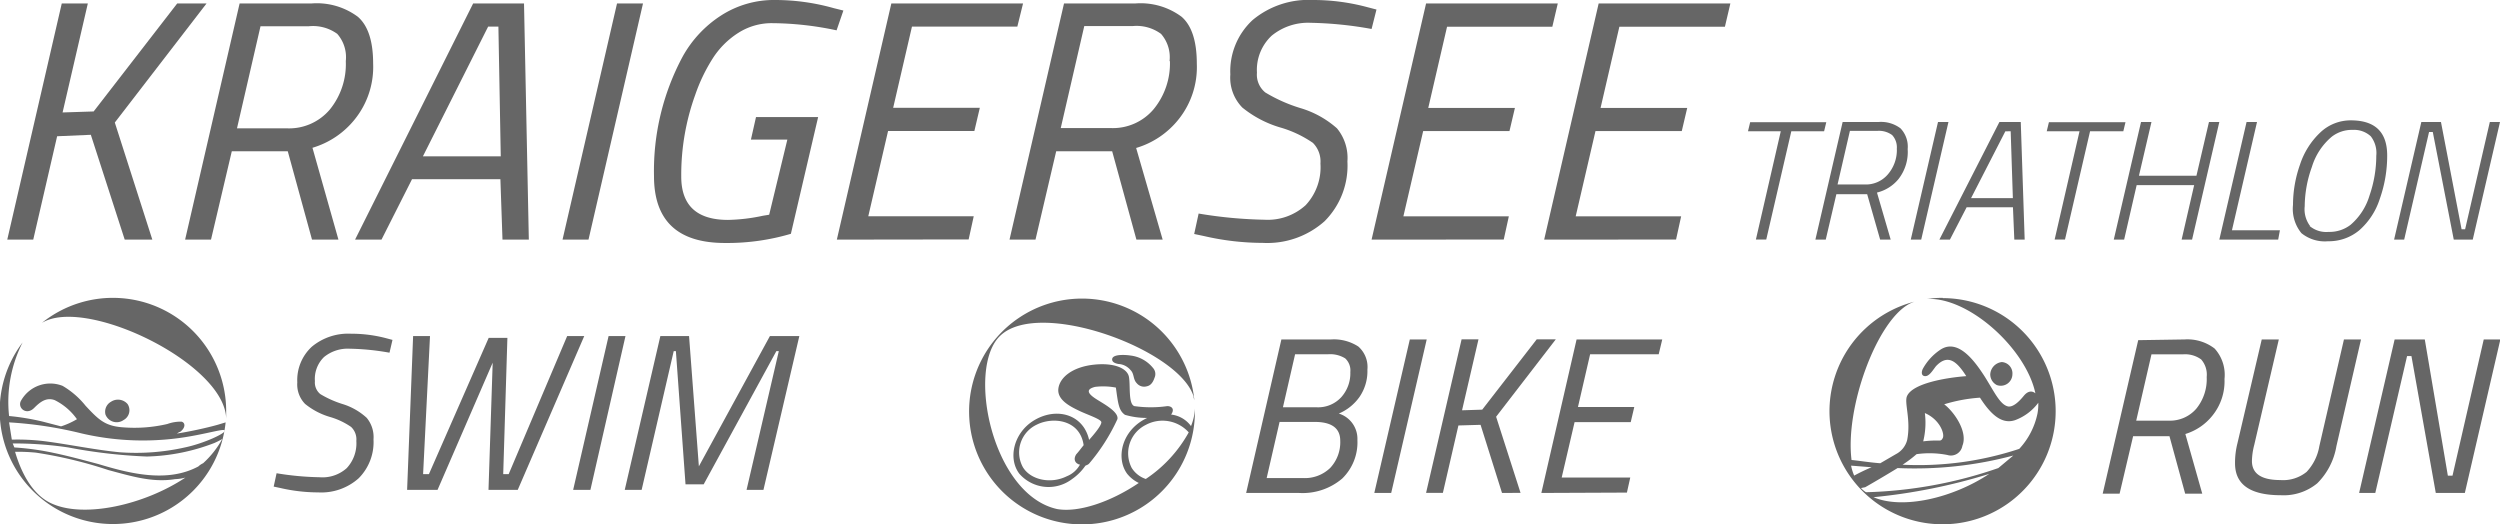 <svg xmlns="http://www.w3.org/2000/svg" viewBox="0 0 275.23 57.7"><defs><style>.cls-1{fill:#666;}</style></defs><title>kraigerseetriathlon-client-logo</title><g id="Ebene_2" data-name="Ebene 2"><g id="Ebene_1-2" data-name="Ebene 1"><path class="cls-1" d="M13.73,26.38,10,14.84,6.29,15,3.66,26.38H.8l6-26H9.67l-2.78,12,3.42-.11L19.51.38h3.23L12.64,13.49l4.13,12.89Z"/><path class="cls-1" d="M34.31.38a7.56,7.56,0,0,1,5.09,1.47Q41.08,3.31,41.08,7a9.2,9.2,0,0,1-2,6.11,9.37,9.37,0,0,1-4.68,3.16l2.86,10.11H34.35l-2.67-9.73H25.52l-2.29,9.73H20.38l6-26Zm3.76,6.35a3.9,3.9,0,0,0-.94-3A4.55,4.55,0,0,0,34,2.89H28.68L26.09,14.13h5.52a5.87,5.87,0,0,0,4.7-2.07A7.93,7.93,0,0,0,38.07,6.73Z"/><path class="cls-1" d="M39.09,26.38l13-26h5.6l.53,26H55.32l-.23-6.65H45.36L42,26.38ZM53.74,2.93,46.56,17.21h8.57L54.87,2.93Z"/><path class="cls-1" d="M61.93,26.38l6-26h2.86l-6,26Z"/><path class="cls-1" d="M79.81,26.75Q72,26.75,72,19.39A26.62,26.62,0,0,1,75.15,6.24a12.66,12.66,0,0,1,4.23-4.53,10.74,10.74,0,0,1,6-1.71,23.8,23.8,0,0,1,6.42.9l1.05.26L92.1,3.34A34.81,34.81,0,0,0,85,2.55a6.81,6.81,0,0,0-3.72,1.07,9.17,9.17,0,0,0-2.82,2.82,18.83,18.83,0,0,0-1.92,4,25.93,25.93,0,0,0-1.54,9q0,4.77,5.15,4.77A19.81,19.81,0,0,0,84,23.75l.68-.11,2-8.27H82.67l.56-2.48h6.84l-3,12.85A24.65,24.65,0,0,1,79.81,26.75Z"/><path class="cls-1" d="M92.13,26.38l6-26h14.5L112,2.93H100.4l-2.07,8.94h9.54l-.6,2.55h-9.5l-2.18,9.39H107.2l-.56,2.55Z"/><path class="cls-1" d="M125,.38a7.56,7.56,0,0,1,5.09,1.47q1.67,1.46,1.67,5.17a9.2,9.2,0,0,1-2,6.11,9.37,9.37,0,0,1-4.68,3.16L128,26.38h-2.89l-2.67-9.73h-6.16L114,26.38h-2.86l6-26Zm3.76,6.35a3.9,3.9,0,0,0-.94-3,4.55,4.55,0,0,0-3.12-.86h-5.33l-2.59,11.23h5.52a5.87,5.87,0,0,0,4.7-2.07A7.93,7.93,0,0,0,128.8,6.73Z"/><path class="cls-1" d="M151,3.19a41.36,41.36,0,0,0-6.72-.68A6.33,6.33,0,0,0,140,3.93,5.15,5.15,0,0,0,138.38,8a2.52,2.52,0,0,0,.92,2.18,17.16,17.16,0,0,0,3.83,1.71,10.61,10.61,0,0,1,4.06,2.24,5.11,5.11,0,0,1,1.15,3.64,8.65,8.65,0,0,1-2.52,6.59,9.48,9.48,0,0,1-6.8,2.38,28.83,28.83,0,0,1-6.46-.75l-1.09-.23.49-2.25a48.82,48.82,0,0,0,7.25.68,6.2,6.2,0,0,0,4.53-1.6A6.1,6.1,0,0,0,145.37,18a2.89,2.89,0,0,0-.83-2.27,12.34,12.34,0,0,0-3.64-1.71,12,12,0,0,1-4.13-2.18,4.7,4.7,0,0,1-1.32-3.64,7.67,7.67,0,0,1,2.46-6A9.59,9.59,0,0,1,144.54,0a23,23,0,0,1,6,.79l1,.26Z"/><path class="cls-1" d="M151,26.38l6-26h14.5l-.6,2.56H159.31l-2.07,8.94h9.54l-.6,2.55h-9.5l-2.18,9.39h11.61l-.56,2.55Z"/><path class="cls-1" d="M170,26.38l6-26h14.5l-.6,2.56H178.28l-2.07,8.94h9.54l-.6,2.55h-9.5l-2.18,9.39h11.61l-.56,2.55Z"/><path class="cls-1" d="M192.44,14.45l.24-1h8.38l-.24,1h-3.61l-2.76,11.92h-1.14l2.74-11.92Z"/><path class="cls-1" d="M206.82,13.43a3.56,3.56,0,0,1,2.41.7,2.91,2.91,0,0,1,.79,2.28,4.84,4.84,0,0,1-1,3.29,4.41,4.41,0,0,1-2.38,1.5l1.51,5.18h-1.16l-1.43-5h-3.39l-1.17,5h-1.14l3-12.95Zm2,3a2,2,0,0,0-.51-1.56,2.45,2.45,0,0,0-1.65-.46h-3l-1.36,5.9h3a3.18,3.18,0,0,0,2.51-1.08A4.11,4.11,0,0,0,208.83,16.45Z"/><path class="cls-1" d="M210.36,26.38l3-12.95h1.15l-3,12.95Z"/><path class="cls-1" d="M213.51,26.38l6.61-12.95h2.35l.43,12.95h-1.14l-.15-3.56h-5.1l-1.84,3.56Zm7.26-11.92L217,21.81h4.6l-.24-7.36Z"/><path class="cls-1" d="M225.33,14.45l.24-1H234l-.24,1H230.1l-2.76,11.92h-1.14l2.74-11.92Z"/><path class="cls-1" d="M240.18,26.38l1.38-6h-6.33l-1.38,6h-1.14l3-12.95h1.15l-1.38,5.92h6.33l1.38-5.92h1.14l-3,12.95Z"/><path class="cls-1" d="M250.81,26.38h-6.48l3-12.95h1.15l-2.76,11.92H251Z"/><path class="cls-1" d="M262,21.88a7.73,7.73,0,0,1-2.26,3.47,5.23,5.23,0,0,1-3.45,1.21,4.08,4.08,0,0,1-2.92-.89,4.21,4.21,0,0,1-.93-3.11,13.39,13.39,0,0,1,.77-4.43,8.46,8.46,0,0,1,2.24-3.55,4.85,4.85,0,0,1,3.36-1.33q4,0,4,3.86A14.21,14.21,0,0,1,262,21.88Zm-7.73,3a2.85,2.85,0,0,0,2.09.65,3.78,3.78,0,0,0,2.42-.78,6.8,6.8,0,0,0,2.09-3.24,13.43,13.43,0,0,0,.74-4.36A3,3,0,0,0,261,15a2.72,2.72,0,0,0-2-.7,3.6,3.6,0,0,0-2.29.75,7,7,0,0,0-2.19,3.33,13,13,0,0,0-.79,4.33A3.07,3.07,0,0,0,254.32,24.88Z"/><path class="cls-1" d="M263.57,26.38l3-12.95h2.16L271,25.24h.39l2.72-11.81h1.12l-3,12.95h-2.09l-2.31-11.85h-.41l-2.74,11.85Z"/><path class="cls-1" d="M131.12,46.91a3.14,3.14,0,0,0-2.19-1.27c.42-.59.08-.93-.42-.93a12.89,12.89,0,0,1-3.63,0c-.68-.25-.42-2.28-.59-3.21s-1.6-1.6-3.88-1.35-3.72,1.35-3.89,2.62,1.35,2,2.28,2.45,2.45.93,2.45,1.27-.67,1.18-1.35,1.94a4,4,0,0,0-.51-1.27c-1.18-1.86-3.71-2.11-5.74-.76s-2.7,4.05-1.44,5.74a4.27,4.27,0,0,0,5.83.59,5.74,5.74,0,0,0,1.44-1.44c.08-.08.25-.08.42-.25a21,21,0,0,0,3.12-4.9c.17-.84-1.69-1.77-2.45-2.28s-1.1-1,0-1.27a7.54,7.54,0,0,1,2.28.08c.25,1.86.34,2.53,1,3a8.48,8.48,0,0,0,2.45.34c-2.87,1.35-3.46,4.48-2.2,6.16a3.73,3.73,0,0,0,1.27,1c-3.12,2.11-6.67,3.29-9,2.87-7.18-1.6-10-15.54-6.25-19.08,4.31-4.14,19.68,1.52,21.28,6.67,0,.15.06.3.09.45a12.43,12.43,0,1,0,.06,1.16c0-.08,0-.17,0-.25A5.88,5.88,0,0,1,131.12,46.91Zm-12.46,4.15a.3.3,0,0,0,.24.08,2.84,2.84,0,0,1-1.45,1.29c-1.78.89-4,.4-4.84-1a3.38,3.38,0,0,1,1.53-4.68c1.78-.89,4.76-.56,5.16,2.26-.32.4-.56.73-.81,1C118.17,50.5,118.33,50.9,118.66,51.07Zm7.48,1.67a2.92,2.92,0,0,1-1.55-1.22,3.49,3.49,0,0,1,1.55-4.73,3.88,3.88,0,0,1,4.73.82A14.73,14.73,0,0,1,126.13,52.74Z"/><path class="cls-1" d="M124.45,39.14c-.51-.08-1.86-.17-2,.34-.08.34.25.51.67.59a1.87,1.87,0,0,1,1.35.68c.42.42.25,1,.68,1.44a1.05,1.05,0,0,0,1.1.34c.42-.08.68-.42.85-.93a1,1,0,0,0-.17-1.1A3.75,3.75,0,0,0,124.45,39.14Z"/><path class="cls-1" d="M219.83,42.39a1.28,1.28,0,0,0,1.72-1.17,1.25,1.25,0,0,0-1.17-1.36,1.44,1.44,0,0,0-1.27,1.36A1.33,1.33,0,0,0,219.83,42.39Z"/><path class="cls-1" d="M213.88,32.79a12.54,12.54,0,0,0-1.73.12c4.65-.22,10.91,5.52,11.93,10.39-.45-.36-.9-.18-1.27.27s-1.09,1.27-1.72,1.18c-.9-.18-1.54-1.63-2.62-3.34-1-1.54-2.89-4.25-4.88-2.89a6,6,0,0,0-1.9,2.08c-.18.36-.18.81.27.81s.81-.63,1.17-1.09c1.36-1.45,2.35-.45,3.34,1.09-2.35.18-5.87.81-6.51,2.17-.36.72.45,2.62,0,4.88A2.44,2.44,0,0,1,208.72,50L207,51c-1.18-.09-2.26-.27-3.16-.36-.72-5.69,2.71-15.19,6.33-17.17a4.22,4.22,0,0,1,.6-.26,12.45,12.45,0,1,0,3.12-.39Zm-2,12.67c1.7.72,2.24,2.33,2,2.77-.09.18-.18.27-.36.27a12,12,0,0,0-1.79.09A8.52,8.52,0,0,0,211.91,45.46Zm-8.12,5.8,2.29.18a20.56,20.56,0,0,0-1.92.92A5.17,5.17,0,0,1,203.79,51.26Zm2.47,3.48A63.65,63.65,0,0,0,219,52.17C215,54.83,209.47,56.12,206.26,54.74ZM220,51.53a48.16,48.16,0,0,1-14.57,2.66,2.48,2.48,0,0,1-.55-.46l.46-.09c.82-.46,2.38-1.38,3.57-2.11a42,42,0,0,0,12.74-1.38Zm2.29-2.11a35.25,35.25,0,0,1-12.83,1.74A13.54,13.54,0,0,0,211,50a10.21,10.21,0,0,1,3.39.09,1.28,1.28,0,0,0,1.65-1c.64-1.56-.92-3.76-2-4.58a17.28,17.28,0,0,1,3.94-.73c1.28,2,2.48,2.93,3.85,2.48a5.6,5.6,0,0,0,2.57-1.92,5.62,5.62,0,0,1-.09,1.19A8.14,8.14,0,0,1,222.3,49.42Z"/><path class="cls-1" d="M12.22,44.23a1.26,1.26,0,0,0-.61,1.4,1.32,1.32,0,0,0,2,.61,1.23,1.23,0,0,0,.44-1.75A1.39,1.39,0,0,0,12.22,44.23Z"/><path class="cls-1" d="M19.47,47.73c.17-.09.26-.18.35-.18.61-.44.61-1,.17-1.13a4.35,4.35,0,0,0-1.57.26,16,16,0,0,1-5.07.35c-1.84-.17-2.54-.87-3.93-2.36a9.17,9.17,0,0,0-2.53-2.19,3.69,3.69,0,0,0-4.54,1.57c-.52.79.52,1.75,1.4.87.61-.61,1.31-1.22,2.27-.87a6.56,6.56,0,0,1,2.45,2.1,8.44,8.44,0,0,1-1.75.79l-2-.52A26.77,26.77,0,0,0,1,45.8a14.41,14.41,0,0,1,1.49-8.1,12.47,12.47,0,1,0,22.35,8.8l-.86.26C22.71,47.12,20.7,47.55,19.47,47.73ZM5.66,55.42c-1.92-.87-3.23-3.06-4-5.68a20.53,20.53,0,0,1,2.27.09,48,48,0,0,1,8,1.92c2.62.7,4.89,1.4,7.34,1a5.11,5.11,0,0,0,1.14-.17C15.89,55.59,9.25,57.08,5.66,55.42ZM22.36,51a1.83,1.83,0,0,0-.52.35c-3.41,1.83-7.52.79-11-.26-1.66-.44-3.23-.87-4.89-1.22a29.73,29.73,0,0,0-4.37-.61l-.18-.44a40.94,40.94,0,0,1,6.12.44,58.12,58.12,0,0,0,8.65,1,22,22,0,0,0,7.43-1.49,8.29,8.29,0,0,0,.87-.44A10.31,10.31,0,0,1,22.36,51Zm2.36-3.58c.17.26-2.27,1.4-4.37,1.84a24.56,24.56,0,0,1-7.17.53c-2.71-.26-5.59-.87-8.3-1.22a24.63,24.63,0,0,0-3.58-.17L1,46.5a44,44,0,0,1,8,1.22A29.73,29.73,0,0,0,21.13,48C23.14,47.64,24.63,47.2,24.72,47.38Z"/><path class="cls-1" d="M24.9,46.18c0-.31,0-.63,0-.95A12.47,12.47,0,0,0,4.62,35.54a4.49,4.49,0,0,1,.43-.22C10.31,33,24.92,40.27,24.9,46.18Z"/><path class="cls-1" d="M42.88,38.83a27,27,0,0,0-4.38-.44,4.12,4.12,0,0,0-2.83.92,3.35,3.35,0,0,0-1,2.66,1.64,1.64,0,0,0,.6,1.42,11.16,11.16,0,0,0,2.5,1.11A6.91,6.91,0,0,1,40.37,46a3.32,3.32,0,0,1,.75,2.37,5.63,5.63,0,0,1-1.64,4.29,6.18,6.18,0,0,1-4.43,1.55,18.76,18.76,0,0,1-4.21-.49l-.71-.15.32-1.47a31.81,31.81,0,0,0,4.72.44,4,4,0,0,0,3-1,4,4,0,0,0,1.06-3A1.88,1.88,0,0,0,38.65,47a8,8,0,0,0-2.37-1.11,7.83,7.83,0,0,1-2.69-1.42,3.06,3.06,0,0,1-.86-2.37,5,5,0,0,1,1.6-3.93,6.25,6.25,0,0,1,4.32-1.43,15,15,0,0,1,3.92.51l.64.17Z"/><path class="cls-1" d="M45.48,37h1.86l-.76,15.2h.64l6.58-15h2.06l-.46,15H56L62.44,37h1.88L57,53.93H53.78l.46-14-6.07,14H44.82Z"/><path class="cls-1" d="M63.1,53.93,67,37h1.86L65,53.93Z"/><path class="cls-1" d="M68.78,53.93,72.7,37h3.16l1.08,14.34L84.76,37H88L84.05,53.93H82.19l3.55-15.27h-.27l-8,14.66h-2L74.41,38.66h-.24L70.64,53.93Z"/><path class="cls-1" d="M240.5,37.37a4.91,4.91,0,0,1,3.31,1,4.31,4.31,0,0,1,1.09,3.36,6,6,0,0,1-1.31,4,6.09,6.09,0,0,1-3,2.05l1.86,6.57h-1.88l-1.73-6.33h-4l-1.49,6.33h-1.86l3.91-16.9Zm2.44,4.13a2.54,2.54,0,0,0-.61-1.93,3,3,0,0,0-2-.56h-3.47l-1.68,7.3h3.59A3.82,3.82,0,0,0,241.79,45,5.15,5.15,0,0,0,242.94,41.5Z"/><path class="cls-1" d="M247.92,50.75q0,2.1,3.13,2.1a4.1,4.1,0,0,0,2.89-.9,5.45,5.45,0,0,0,1.4-2.83l2.71-11.75h1.88l-2.71,11.75a7.53,7.53,0,0,1-2.11,4.09,5.81,5.81,0,0,1-4,1.31q-5.06,0-5.05-3.52a8.73,8.73,0,0,1,.27-2.22L249,37.37h1.88L248.17,49A7.4,7.4,0,0,0,247.92,50.75Z"/><path class="cls-1" d="M259.72,54.27l3.91-16.9h3.32l2.54,15H270l3.44-15h1.83l-3.91,16.9h-3.2L265.48,39.2H265L261.5,54.27Z"/><path class="cls-1" d="M146.54,37.37a4.94,4.94,0,0,1,3,.78,3,3,0,0,1,1,2.55,5,5,0,0,1-.87,3,5.32,5.32,0,0,1-2.28,1.83,2.91,2.91,0,0,1,2.05,2.91,5.56,5.56,0,0,1-1.68,4.25A6.72,6.72,0,0,1,143,54.27h-5.81l3.88-16.9Zm-1.81,9.08h-3.86l-1.42,6.18h4a4,4,0,0,0,3-1.12,4.14,4.14,0,0,0,1.1-3Q147.54,46.45,144.73,46.45ZM146.22,39h-3.64l-1.34,5.84H145a3.45,3.45,0,0,0,2.66-1.11,3.93,3.93,0,0,0,1-2.77,1.8,1.8,0,0,0-.57-1.51A3.16,3.16,0,0,0,146.22,39Z"/><path class="cls-1" d="M151.3,54.27l3.91-16.9h1.86l-3.91,16.9Z"/><path class="cls-1" d="M165.36,54.27,163,46.77l-2.44.07-1.71,7.42H157l3.91-16.9h1.86l-1.81,7.81,2.22-.07,6-7.74h2.1l-6.57,8.52,2.69,8.38Z"/><path class="cls-1" d="M169.69,54.27l3.88-16.9H183L182.61,39h-7.55l-1.34,5.81h6.2l-.39,1.66h-6.18l-1.42,6.1h7.55l-.37,1.66Z"/></g></g></svg>